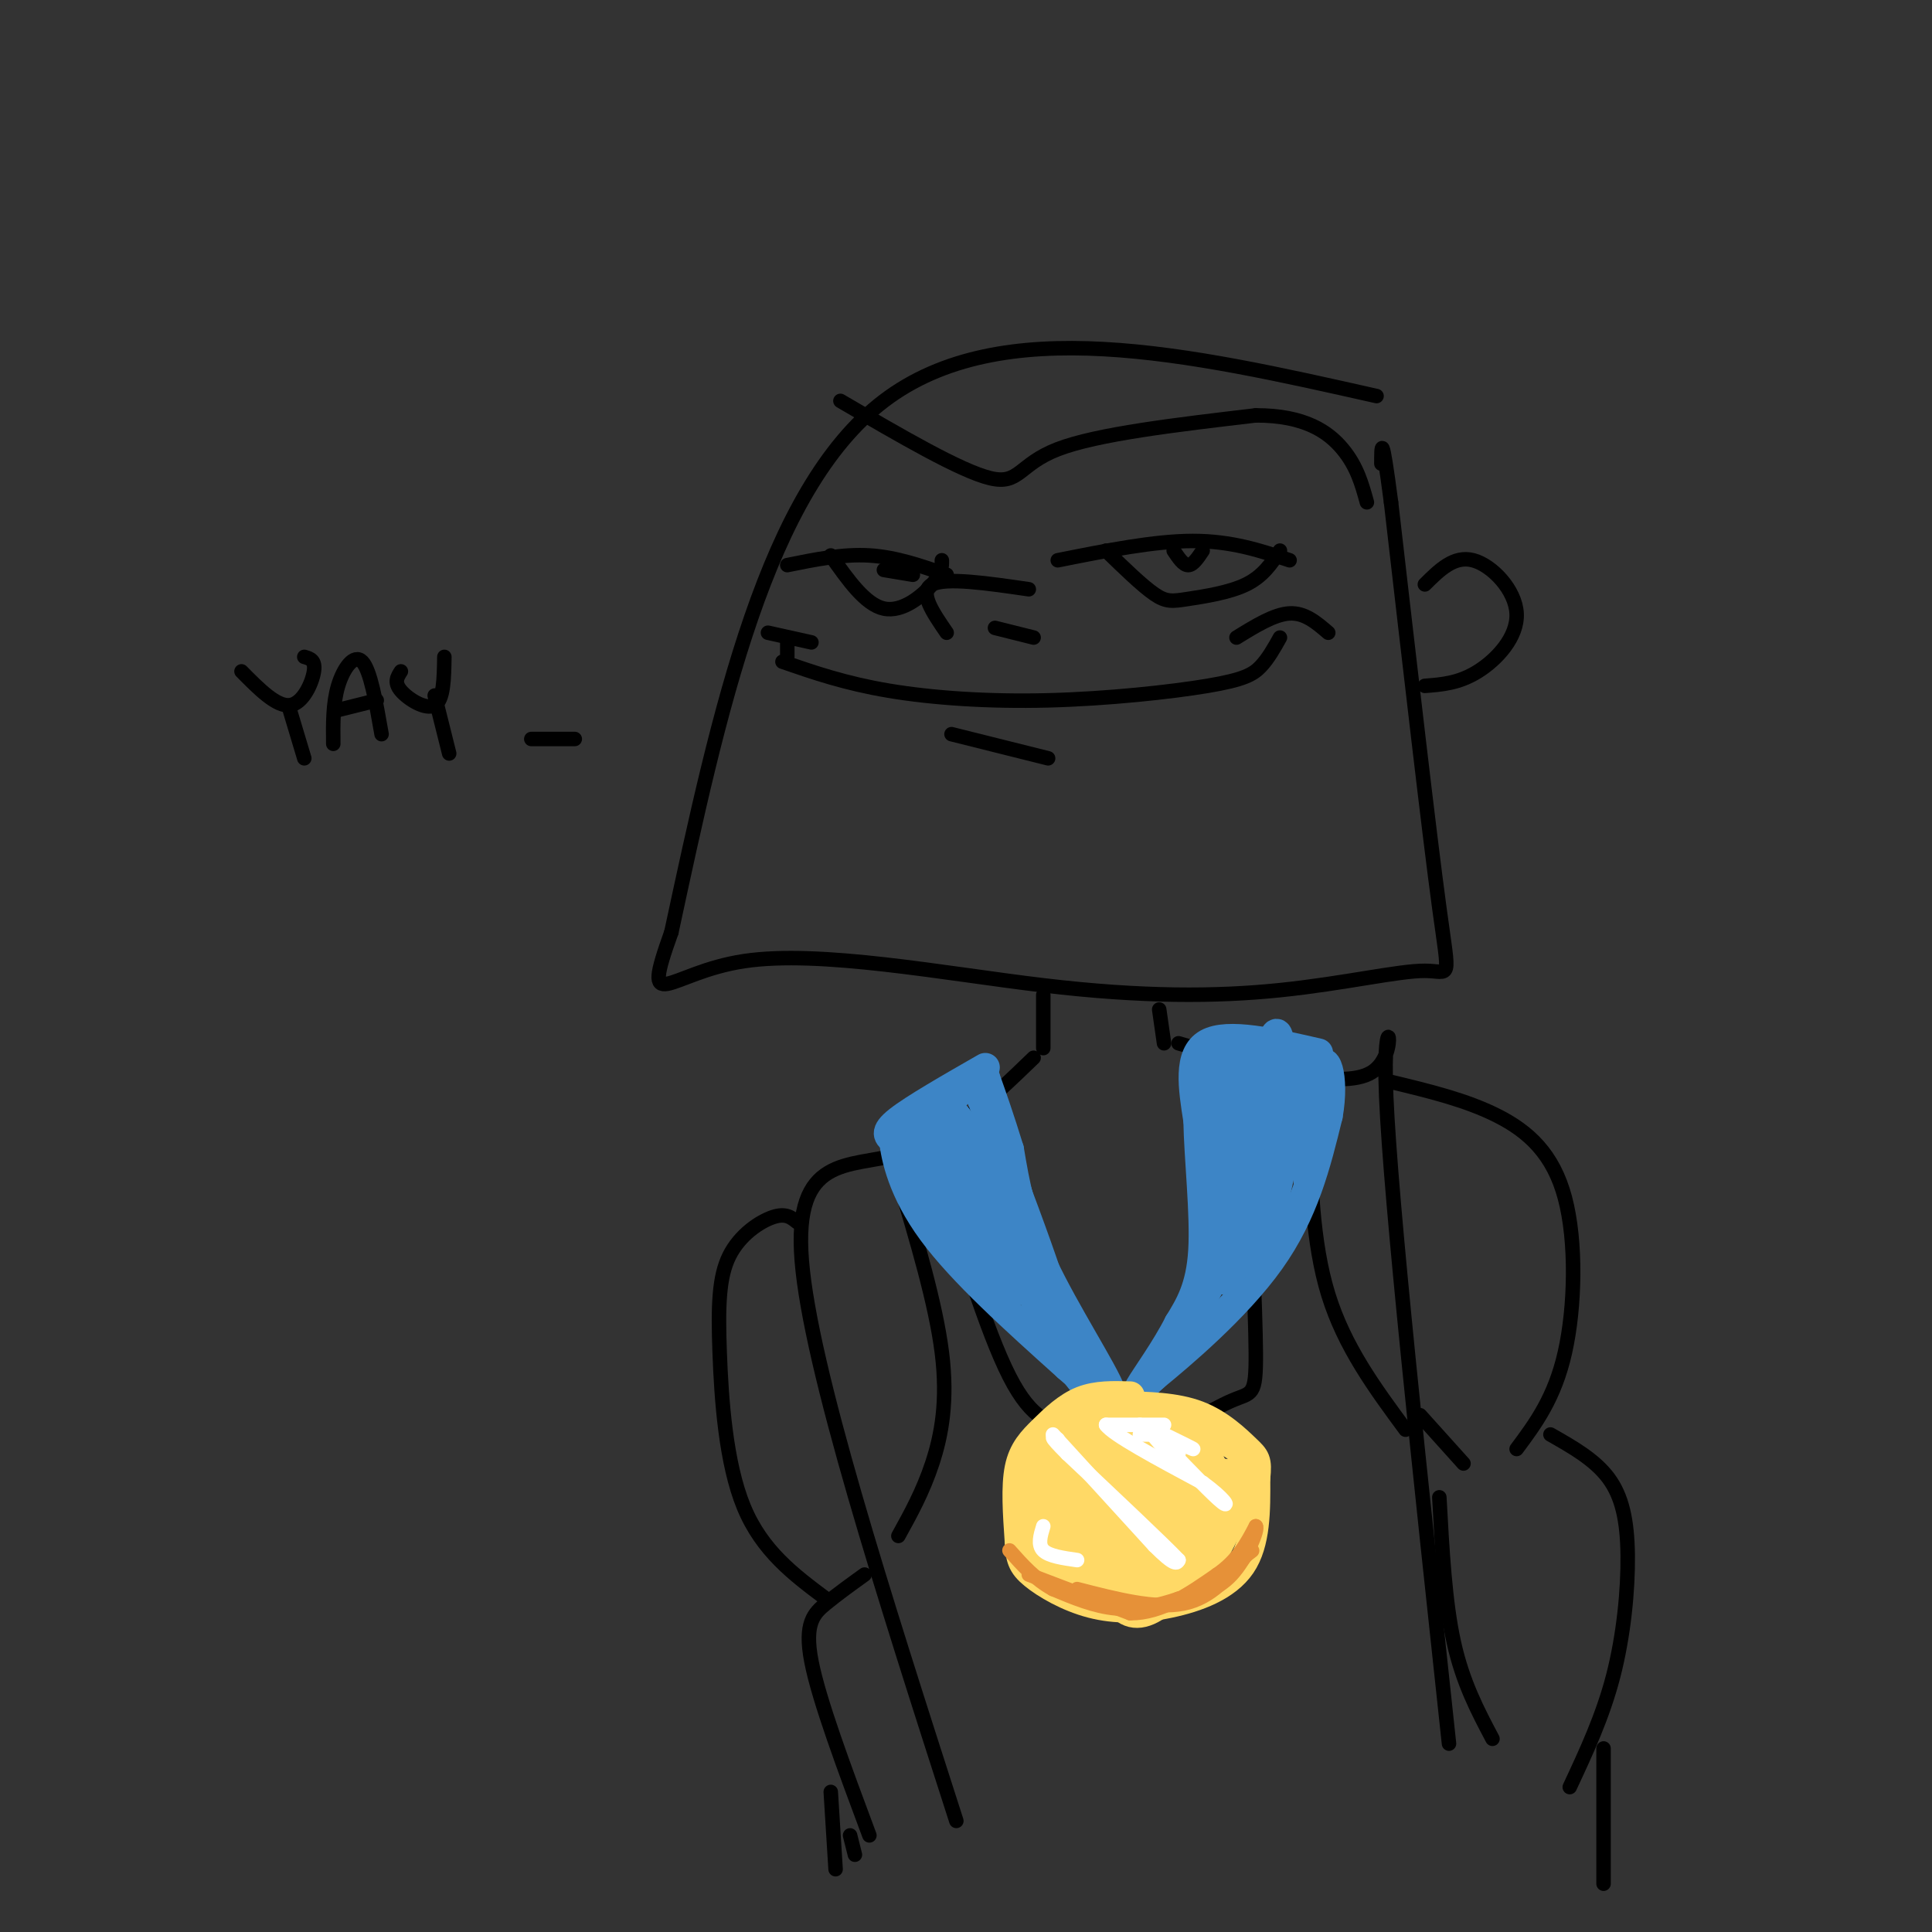 <svg viewBox='0 0 400 400' version='1.1' xmlns='http://www.w3.org/2000/svg' xmlns:xlink='http://www.w3.org/1999/xlink'><rect x="0" y="0" width="400" height="400" fill="#333333" stroke="none"/><g fill='none' stroke='rgb(0,0,0)' stroke-width='3' stroke-linecap='round' stroke-linejoin='round'><path d='M285,82c-38.833,-8.750 -77.667,-17.500 -102,1c-24.333,18.500 -34.167,64.250 -44,110'/><path d='M139,193c-6.500,18.111 -0.751,8.387 15,6c15.751,-2.387 41.502,2.562 62,5c20.498,2.438 35.742,2.365 49,1c13.258,-1.365 24.531,-4.021 30,-4c5.469,0.021 5.134,2.720 3,-13c-2.134,-15.720 -6.067,-49.860 -10,-84'/><path d='M288,104c-2.000,-15.333 -2.000,-11.667 -2,-8'/><path d='M219,116c10.000,-2.000 20.000,-4.000 28,-4c8.000,0.000 14.000,2.000 20,4'/><path d='M229,114c3.750,3.643 7.500,7.286 10,9c2.500,1.714 3.750,1.500 7,1c3.250,-0.500 8.500,-1.286 12,-3c3.500,-1.714 5.250,-4.357 7,-7'/><path d='M196,119c-5.250,-1.833 -10.500,-3.667 -16,-4c-5.500,-0.333 -11.250,0.833 -17,2'/><path d='M172,115c3.578,5.089 7.156,10.178 11,11c3.844,0.822 7.956,-2.622 10,-5c2.044,-2.378 2.022,-3.689 2,-5'/><path d='M243,114c1.000,1.500 2.000,3.000 3,3c1.000,0.000 2.000,-1.500 3,-3'/><path d='M183,118c0.000,0.000 6.000,1.000 6,1'/><path d='M213,122c-8.583,-1.250 -17.167,-2.500 -20,-1c-2.833,1.500 0.083,5.750 3,10'/><path d='M206,130c0.000,0.000 8.000,2.000 8,2'/><path d='M174,83c12.444,7.267 24.889,14.533 31,16c6.111,1.467 5.889,-2.867 14,-6c8.111,-3.133 24.556,-5.067 41,-7'/><path d='M260,86c10.156,-0.022 15.044,3.422 18,7c2.956,3.578 3.978,7.289 5,11'/><path d='M295,121c3.036,-3.018 6.071,-6.036 10,-5c3.929,1.036 8.750,6.125 9,11c0.250,4.875 -4.071,9.536 -8,12c-3.929,2.464 -7.464,2.732 -11,3'/><path d='M162,137c6.480,2.241 12.960,4.482 22,6c9.040,1.518 20.640,2.314 33,2c12.360,-0.314 25.482,-1.738 33,-3c7.518,-1.262 9.434,-2.360 11,-4c1.566,-1.640 2.783,-3.820 4,-6'/><path d='M256,132c3.917,-2.417 7.833,-4.833 11,-5c3.167,-0.167 5.583,1.917 8,4'/><path d='M163,136c0.000,0.000 0.000,-4.000 0,-4'/><path d='M168,133c0.000,0.000 -9.000,-2.000 -9,-2'/><path d='M197,152c0.000,0.000 20.000,5.000 20,5'/><path d='M216,206c0.000,0.000 0.000,11.000 0,11'/><path d='M240,209c0.000,0.000 1.000,7.000 1,7'/><path d='M244,216c16.844,4.956 33.689,9.911 40,6c6.311,-3.911 2.089,-16.689 3,5c0.911,21.689 6.956,77.844 13,134'/><path d='M214,219c-8.889,8.578 -17.778,17.156 -28,20c-10.222,2.844 -21.778,-0.044 -20,22c1.778,22.044 16.889,69.022 32,116'/><path d='M186,244c3.867,12.978 7.733,25.956 9,36c1.267,10.044 -0.067,17.156 -2,23c-1.933,5.844 -4.467,10.422 -7,15'/><path d='M193,239c5.611,18.321 11.221,36.643 16,46c4.779,9.357 8.725,9.750 13,11c4.275,1.250 8.878,3.356 15,2c6.122,-1.356 13.764,-6.173 18,-8c4.236,-1.827 5.068,-0.665 5,-10c-0.068,-9.335 -1.034,-29.168 -2,-49'/><path d='M271,231c0.333,13.083 0.667,26.167 4,37c3.333,10.833 9.667,19.417 16,28'/></g>
<g fill='none' stroke='rgb(61,133,198)' stroke-width='6' stroke-linecap='round' stroke-linejoin='round'><path d='M204,221c-7.417,4.250 -14.833,8.500 -18,11c-3.167,2.500 -2.083,3.250 -1,4'/><path d='M185,236c0.378,3.600 1.822,10.600 8,19c6.178,8.400 17.089,18.200 28,28'/><path d='M221,283c6.167,5.500 7.583,5.250 9,5'/><path d='M230,288c-1.400,-3.933 -9.400,-16.267 -14,-26c-4.600,-9.733 -5.800,-16.867 -7,-24'/><path d='M209,238c-2.000,-6.500 -3.500,-10.750 -5,-15'/><path d='M204,223c-3.167,-0.333 -8.583,6.333 -14,13'/><path d='M190,236c-0.370,2.632 5.705,2.711 6,1c0.295,-1.711 -5.189,-5.213 -3,0c2.189,5.213 12.051,19.139 14,20c1.949,0.861 -4.014,-11.345 -9,-19c-4.986,-7.655 -8.996,-10.759 -7,-6c1.996,4.759 9.998,17.379 18,30'/><path d='M209,262c-1.332,-1.518 -13.661,-20.314 -18,-24c-4.339,-3.686 -0.688,7.739 5,16c5.688,8.261 13.411,13.359 10,7c-3.411,-6.359 -17.957,-24.173 -18,-22c-0.043,2.173 14.416,24.335 19,29c4.584,4.665 -0.708,-8.168 -6,-21'/><path d='M201,247c-3.920,-8.534 -10.720,-19.370 -6,-11c4.720,8.370 20.961,35.947 21,33c0.039,-2.947 -16.124,-36.419 -18,-38c-1.876,-1.581 10.533,28.728 15,36c4.467,7.272 0.990,-8.494 -2,-19c-2.990,-10.506 -5.495,-15.753 -8,-21'/><path d='M203,227c3.378,8.585 15.823,40.549 16,45c0.177,4.451 -11.914,-18.609 -13,-20c-1.086,-1.391 8.833,18.888 14,28c5.167,9.112 5.584,7.056 6,5'/><path d='M273,218c-9.417,-2.167 -18.833,-4.333 -23,-2c-4.167,2.333 -3.083,9.167 -2,16'/><path d='M248,232c0.133,7.822 1.467,19.378 1,27c-0.467,7.622 -2.733,11.311 -5,15'/><path d='M244,274c-2.689,5.311 -6.911,11.089 -8,13c-1.089,1.911 0.956,-0.044 3,-2'/><path d='M239,285c5.267,-4.311 16.933,-14.089 24,-24c7.067,-9.911 9.533,-19.956 12,-30'/><path d='M275,231c1.512,-8.321 -0.708,-14.125 -2,-9c-1.292,5.125 -1.655,21.179 -2,23c-0.345,1.821 -0.673,-10.589 -1,-23'/><path d='M270,222c-1.913,4.896 -6.196,28.637 -7,29c-0.804,0.363 1.870,-22.651 2,-32c0.130,-9.349 -2.285,-5.032 -3,7c-0.715,12.032 0.269,31.778 0,28c-0.269,-3.778 -1.791,-31.079 -3,-37c-1.209,-5.921 -2.104,9.540 -3,25'/><path d='M256,242c-0.167,9.769 0.915,21.693 1,12c0.085,-9.693 -0.828,-41.003 -2,-38c-1.172,3.003 -2.603,40.321 -3,44c-0.397,3.679 0.239,-26.279 0,-38c-0.239,-11.721 -1.354,-5.206 -1,5c0.354,10.206 2.177,24.103 4,38'/><path d='M255,265c0.159,2.406 -1.444,-10.578 0,-20c1.444,-9.422 5.933,-15.283 4,-8c-1.933,7.283 -10.289,27.708 -10,30c0.289,2.292 9.222,-13.551 9,-14c-0.222,-0.449 -9.598,14.494 -11,17c-1.402,2.506 5.171,-7.427 7,-10c1.829,-2.573 -1.085,2.213 -4,7'/><path d='M250,267c-1.604,3.156 -3.616,7.547 -3,6c0.616,-1.547 3.858,-9.032 7,-13c3.142,-3.968 6.183,-4.419 6,-3c-0.183,1.419 -3.592,4.710 -7,8'/></g>
<g fill='none' stroke='rgb(255,217,102)' stroke-width='6' stroke-linecap='round' stroke-linejoin='round'><path d='M234,289c-3.470,-0.107 -6.940,-0.214 -10,1c-3.060,1.214 -5.708,3.750 -8,6c-2.292,2.250 -4.226,4.214 -5,8c-0.774,3.786 -0.387,9.393 0,15'/><path d='M211,319c0.150,3.561 0.524,4.962 3,7c2.476,2.038 7.056,4.711 12,6c4.944,1.289 10.254,1.193 16,0c5.746,-1.193 11.927,-3.484 15,-8c3.073,-4.516 3.036,-11.258 3,-18'/><path d='M260,306c0.417,-3.750 -0.042,-4.125 -2,-6c-1.958,-1.875 -5.417,-5.250 -10,-7c-4.583,-1.750 -10.292,-1.875 -16,-2'/><path d='M252,307c-3.535,7.311 -7.070,14.623 -6,15c1.070,0.377 6.743,-6.180 9,-10c2.257,-3.820 1.096,-4.904 0,-6c-1.096,-1.096 -2.127,-2.205 -5,2c-2.873,4.205 -7.587,13.723 -8,18c-0.413,4.277 3.476,3.313 7,-1c3.524,-4.313 6.685,-11.973 8,-17c1.315,-5.027 0.786,-7.420 -2,-9c-2.786,-1.580 -7.827,-2.349 -11,-1c-3.173,1.349 -4.478,4.814 -5,9c-0.522,4.186 -0.261,9.093 0,14'/><path d='M239,321c1.636,1.990 5.726,-0.034 8,-3c2.274,-2.966 2.733,-6.875 3,-10c0.267,-3.125 0.344,-5.467 -1,-8c-1.344,-2.533 -4.107,-5.258 -7,-6c-2.893,-0.742 -5.916,0.500 -8,6c-2.084,5.500 -3.227,15.260 -3,20c0.227,4.740 1.826,4.460 4,4c2.174,-0.460 4.925,-1.099 7,-5c2.075,-3.901 3.474,-11.063 3,-16c-0.474,-4.937 -2.821,-7.650 -6,-9c-3.179,-1.350 -7.189,-1.336 -10,3c-2.811,4.336 -4.422,12.993 -5,17c-0.578,4.007 -0.124,3.363 2,4c2.124,0.637 5.918,2.556 9,0c3.082,-2.556 5.452,-9.587 6,-14c0.548,-4.413 -0.726,-6.206 -2,-8'/><path d='M239,296c-1.611,-1.853 -4.638,-2.486 -8,-2c-3.362,0.486 -7.058,2.091 -9,7c-1.942,4.909 -2.129,13.123 -1,17c1.129,3.877 3.573,3.418 6,3c2.427,-0.418 4.837,-0.793 7,-5c2.163,-4.207 4.078,-12.244 3,-17c-1.078,-4.756 -5.148,-6.232 -9,-6c-3.852,0.232 -7.487,2.170 -10,7c-2.513,4.830 -3.905,12.552 -2,17c1.905,4.448 7.108,5.622 11,5c3.892,-0.622 6.474,-3.039 8,-7c1.526,-3.961 1.997,-9.465 1,-13c-0.997,-3.535 -3.463,-5.102 -7,-6c-3.537,-0.898 -8.145,-1.126 -11,1c-2.855,2.126 -3.959,6.608 -4,11c-0.041,4.392 0.979,8.696 2,13'/><path d='M216,321c0.737,2.654 1.580,2.789 5,3c3.420,0.211 9.417,0.500 13,-3c3.583,-3.500 4.754,-10.787 3,-15c-1.754,-4.213 -6.432,-5.352 -10,-5c-3.568,0.352 -6.027,2.194 -8,6c-1.973,3.806 -3.460,9.575 -1,13c2.460,3.425 8.868,4.505 13,4c4.132,-0.505 5.990,-2.594 8,-5c2.010,-2.406 4.173,-5.129 3,-8c-1.173,-2.871 -5.681,-5.892 -9,-7c-3.319,-1.108 -5.450,-0.304 -7,3c-1.550,3.304 -2.520,9.109 -2,13c0.520,3.891 2.531,5.868 5,7c2.469,1.132 5.395,1.420 9,-1c3.605,-2.420 7.887,-7.549 9,-11c1.113,-3.451 -0.944,-5.226 -3,-7'/><path d='M244,308c-1.755,-2.218 -4.643,-4.264 -8,-4c-3.357,0.264 -7.183,2.839 -9,6c-1.817,3.161 -1.627,6.909 1,10c2.627,3.091 7.690,5.526 11,6c3.310,0.474 4.869,-1.012 6,-4c1.131,-2.988 1.836,-7.478 -1,-11c-2.836,-3.522 -9.211,-6.076 -13,-6c-3.789,0.076 -4.990,2.783 -5,6c-0.010,3.217 1.173,6.943 3,10c1.827,3.057 4.299,5.444 8,5c3.701,-0.444 8.630,-3.720 11,-8c2.370,-4.280 2.179,-9.564 -1,-13c-3.179,-3.436 -9.347,-5.024 -13,-4c-3.653,1.024 -4.791,4.660 -5,9c-0.209,4.340 0.512,9.383 3,12c2.488,2.617 6.744,2.809 11,3'/><path d='M243,325c3.406,-0.342 6.423,-2.699 8,-6c1.577,-3.301 1.716,-7.548 0,-10c-1.716,-2.452 -5.286,-3.110 -9,-4c-3.714,-0.890 -7.573,-2.013 -10,1c-2.427,3.013 -3.423,10.163 -2,14c1.423,3.837 5.265,4.363 9,4c3.735,-0.363 7.362,-1.613 8,-5c0.638,-3.387 -1.713,-8.912 -5,-12c-3.287,-3.088 -7.509,-3.741 -11,-3c-3.491,0.741 -6.250,2.874 -7,7c-0.750,4.126 0.509,10.246 3,14c2.491,3.754 6.215,5.144 8,6c1.785,0.856 1.633,1.180 5,-2c3.367,-3.180 10.253,-9.863 12,-16c1.747,-6.137 -1.645,-11.729 -5,-15c-3.355,-3.271 -6.673,-4.220 -10,-2c-3.327,2.220 -6.664,7.610 -10,13'/><path d='M227,309c-1.387,5.586 0.147,13.049 2,18c1.853,4.951 4.026,7.388 7,7c2.974,-0.388 6.748,-3.602 9,-8c2.252,-4.398 2.982,-9.980 3,-13c0.018,-3.020 -0.674,-3.480 -3,-5c-2.326,-1.520 -6.285,-4.101 -11,-4c-4.715,0.101 -10.185,2.885 -13,5c-2.815,2.115 -2.974,3.562 -3,7c-0.026,3.438 0.081,8.868 3,11c2.919,2.132 8.651,0.967 13,-1c4.349,-1.967 7.314,-4.735 7,-7c-0.314,-2.265 -3.906,-4.025 -9,-4c-5.094,0.025 -11.691,1.835 -14,4c-2.309,2.165 -0.330,4.683 2,7c2.330,2.317 5.012,4.431 11,3c5.988,-1.431 15.282,-6.409 19,-11c3.718,-4.591 1.859,-8.796 0,-13'/><path d='M250,305c-1.274,-3.060 -4.458,-4.208 -8,-5c-3.542,-0.792 -7.440,-1.226 -8,1c-0.560,2.226 2.220,7.113 5,12'/></g>
<g fill='none' stroke='rgb(230,145,56)' stroke-width='3' stroke-linecap='round' stroke-linejoin='round'><path d='M213,326c0.000,0.000 21.000,8.000 21,8'/><path d='M234,334c6.500,0.000 12.250,-4.000 18,-8'/><path d='M252,326c4.333,-3.000 6.167,-6.500 8,-10'/><path d='M260,316c0.622,0.444 -1.822,6.556 -5,10c-3.178,3.444 -7.089,4.222 -11,5'/><path d='M244,331c-4.022,1.400 -8.578,2.400 -13,2c-4.422,-0.400 -8.711,-2.200 -13,-4'/><path d='M218,329c-3.667,-2.000 -6.333,-5.000 -9,-8'/><path d='M223,329c8.083,2.083 16.167,4.167 22,3c5.833,-1.167 9.417,-5.583 13,-10'/><path d='M258,322c2.167,-1.667 1.083,-0.833 0,0'/></g>
<g fill='none' stroke='rgb(255,255,255)' stroke-width='3' stroke-linecap='round' stroke-linejoin='round'><path d='M218,297c0.000,0.000 21.000,23.000 21,23'/><path d='M239,320c4.333,4.333 4.667,3.667 5,3'/><path d='M244,323c-3.000,-3.167 -13.000,-12.583 -23,-22'/><path d='M221,301c-4.167,-4.167 -3.083,-3.583 -2,-3'/><path d='M241,295c0.000,0.000 -12.000,0.000 -12,0'/><path d='M229,295c1.333,2.000 10.667,7.000 20,12'/><path d='M249,307c4.489,3.244 5.711,5.356 4,4c-1.711,-1.356 -6.356,-6.178 -11,-11'/><path d='M242,300c-2.333,-2.500 -2.667,-3.250 -3,-4'/><path d='M242,301c-2.167,-2.500 -4.333,-5.000 -4,-5c0.333,0.000 3.167,2.500 6,5'/><path d='M238,297c0.000,0.000 -2.000,0.000 -2,0'/><path d='M239,296c4.250,2.083 8.500,4.167 8,4c-0.500,-0.167 -5.750,-2.583 -11,-5'/><path d='M223,323c-2.917,-0.417 -5.833,-0.833 -7,-2c-1.167,-1.167 -0.583,-3.083 0,-5'/></g>
<g fill='none' stroke='rgb(0,0,0)' stroke-width='3' stroke-linecap='round' stroke-linejoin='round'><path d='M288,224c7.774,1.869 15.548,3.738 22,7c6.452,3.262 11.583,7.917 14,17c2.417,9.083 2.119,22.595 0,32c-2.119,9.405 -6.060,14.702 -10,20'/><path d='M294,293c0.000,0.000 9.000,10.000 9,10'/><path d='M321,297c4.583,2.601 9.167,5.202 12,9c2.833,3.798 3.917,8.792 4,16c0.083,7.208 -0.833,16.631 -3,25c-2.167,8.369 -5.583,15.685 -9,23'/><path d='M298,310c0.583,10.833 1.167,21.667 3,30c1.833,8.333 4.917,14.167 8,20'/><path d='M332,362c0.000,0.000 0.000,28.000 0,28'/><path d='M165,253c-1.167,-0.947 -2.335,-1.895 -5,-1c-2.665,0.895 -6.828,3.632 -9,8c-2.172,4.368 -2.354,10.368 -2,20c0.354,9.632 1.244,22.895 5,32c3.756,9.105 10.378,14.053 17,19'/><path d='M179,326c-2.778,2.000 -5.556,4.000 -8,6c-2.444,2.000 -4.556,4.000 -3,12c1.556,8.000 6.778,22.000 12,36'/><path d='M172,371c0.000,0.000 1.000,16.000 1,16'/><path d='M176,380c0.000,0.000 1.000,4.000 1,4'/><path d='M50,139c3.622,3.667 7.244,7.333 10,7c2.756,-0.333 4.644,-4.667 5,-7c0.356,-2.333 -0.822,-2.667 -2,-3'/><path d='M60,147c0.000,0.000 3.000,10.000 3,10'/><path d='M69,154c-0.044,-4.178 -0.089,-8.356 1,-12c1.089,-3.644 3.311,-6.756 5,-5c1.689,1.756 2.844,8.378 4,15'/><path d='M70,147c0.000,0.000 8.000,-2.000 8,-2'/><path d='M83,139c-0.733,1.133 -1.467,2.267 0,4c1.467,1.733 5.133,4.067 7,3c1.867,-1.067 1.933,-5.533 2,-10'/><path d='M90,144c0.000,0.000 3.000,12.000 3,12'/><path d='M110,153c0.000,0.000 9.000,0.000 9,0'/></g>
</svg>